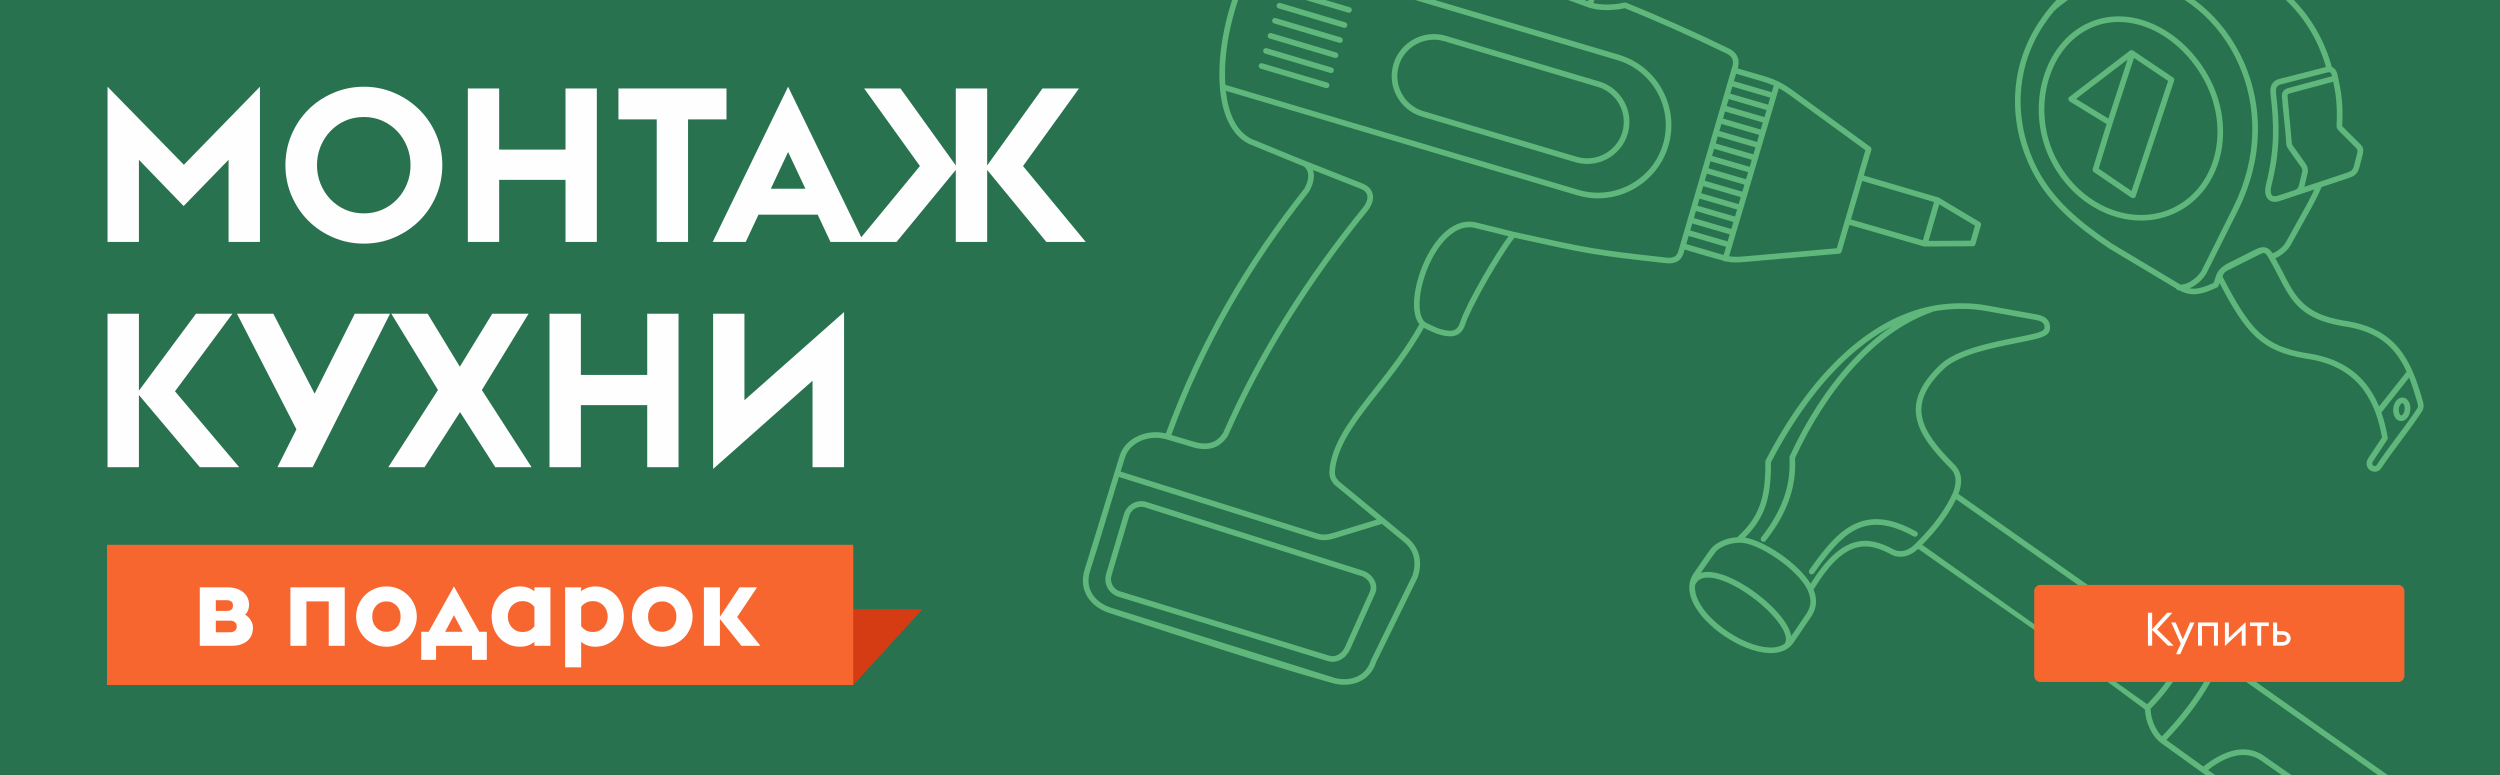 <?xml version="1.0" encoding="UTF-8"?>
<!DOCTYPE svg PUBLIC "-//W3C//DTD SVG 1.1//EN" "http://www.w3.org/Graphics/SVG/1.1/DTD/svg11.dtd">
<!-- Creator: CorelDRAW 2020 (64-Bit) -->
<svg xmlns="http://www.w3.org/2000/svg" xml:space="preserve" width="1290px" height="400px" version="1.1" style="shape-rendering:geometricPrecision; text-rendering:geometricPrecision; image-rendering:optimizeQuality; fill-rule:evenodd; clip-rule:evenodd"
viewBox="0 0 483.76 150"
 xmlns:xlink="http://www.w3.org/1999/xlink"
 xmlns:xodm="http://www.corel.com/coreldraw/odm/2003">
 <defs>
  <style type="text/css">
   <![CDATA[
    .fil0 {fill:#28724F}
    .fil4 {fill:#D63C13}
    .fil2 {fill:#F86630}
    .fil3 {fill:#FEFEFE;fill-rule:nonzero}
    .fil1 {fill:#60B77C;fill-rule:nonzero}
   ]]>
  </style>
 </defs>
 <g id="Layer_x0020_1">
  <g id="_2504515184096">
   <polygon class="fil0" points="0,0 483.76,0 483.76,150 0,150 "/>
   <path class="fil1" d="M449.24 36.19c-0.27,0.64 -0.55,1.25 -0.83,1.84 -0.32,0.64 -0.66,1.3 -1.03,1.97l-4.13 7.44c-0.27,0.46 -0.61,0.87 -0.99,1.23 -0.43,0.4 -0.9,0.75 -1.39,1.03 -0.06,0.04 -0.33,0.15 -0.59,0.26 0.56,1 1.05,1.95 1.52,2.85 2.36,4.6 4.08,7.95 11.74,9.22 5.11,0.73 8.36,2.62 10.63,5.34 2.25,2.7 3.49,6.17 4.62,10.11 0.15,0.48 0.21,0.86 0.18,1.23l-0.01 0.01c-0.03,0.38 -0.16,0.71 -0.39,1.04 -1.23,1.86 -2.54,3.62 -3.85,5.38 -1.31,1.75 -2.62,3.5 -3.81,5.29 -0.39,0.67 -0.99,0.91 -1.56,0.84 -0.22,-0.02 -0.44,-0.1 -0.63,-0.21l-0.03 -0.03c-0.18,-0.11 -0.34,-0.25 -0.46,-0.42 -0.34,-0.48 -0.43,-1.16 -0.01,-1.88l2.71 -4.08c-0.69,-3.99 -2.02,-7.46 -4.3,-10.08 -2.32,-2.66 -5.63,-4.47 -10.28,-5.14l-0.04 -0.01c-4.37,-0.71 -7.29,-1.9 -9.83,-4.26 -2.41,-2.24 -4.43,-5.5 -6.99,-10.4l-0.19 0.56c-0.05,0.14 -0.15,0.25 -0.28,0.31 -1.98,0.94 -3.4,1.32 -4.59,1.32 -1.03,-0.01 -1.87,-0.3 -2.73,-0.77l-0.13 0c-0.23,-0.01 -0.41,-0.16 -0.49,-0.35l-12.93 -7.73c-3.32,-2.23 -6.24,-4.43 -8.73,-6.83 -2.5,-2.41 -4.57,-5.04 -6.17,-8.13 -2.25,-4.37 -3.5,-9.37 -3.33,-14.5 0.16,-4.65 1.48,-9.4 4.29,-13.86l0.4 -0.62c0.63,-0.95 1.31,-1.86 2.02,-2.71l0.01 -0.01 0 0 0.03 -0.04 0.01 -0.01c0.4,-0.48 0.81,-0.94 1.24,-1.39l2.24 0c-0.91,0.63 -1.81,1.34 -2.69,2.14 -0.69,0.83 -1.34,1.7 -1.95,2.62l-0.39 0.6c-2.7,4.29 -3.97,8.85 -4.12,13.32 -0.16,4.93 1.04,9.75 3.21,13.96 1.54,2.97 3.54,5.51 5.96,7.85 2.43,2.35 5.3,4.5 8.58,6.7l13.01 7.78 0.2 0.12c0.67,-0.04 1.35,-0.29 1.98,-0.67 0.83,-0.5 1.56,-1.22 2.04,-1.99l6.11 -12.23c4.98,-9.95 4.59,-19.84 1.13,-27.69 -1.88,-4.26 -4.65,-7.92 -7.96,-10.66 -0.81,-0.67 -1.65,-1.29 -2.52,-1.85l1.92 0c0.44,0.32 0.87,0.66 1.3,1.01 3.43,2.85 6.31,6.65 8.26,11.06 3.58,8.12 3.99,18.34 -1.15,28.62l-6.16 12.29c-0.57,0.92 -1.42,1.78 -2.41,2.38 -0.27,0.16 -0.54,0.3 -0.83,0.42 0.24,0.05 0.49,0.07 0.76,0.08 0.98,0 2.19,-0.32 3.9,-1.11l0.52 -1.53c0.16,-0.45 0.45,-0.89 0.86,-1.28 0.39,-0.38 0.88,-0.73 1.43,-1.01l4.91 -2.47c0.76,-0.39 1.38,-0.68 2.04,-0.62 0.08,0.01 0.17,0.02 0.25,0.04 0.44,0.08 0.85,0.35 1.23,0.9l0.01 0.01c0.05,0.07 0.1,0.14 0.15,0.21l0.58 -0.24c0.42,-0.24 0.82,-0.54 1.18,-0.88 0.31,-0.29 0.59,-0.62 0.81,-0.99l4.12 -7.42c0.34,-0.62 0.67,-1.26 0.99,-1.92 0.15,-0.3 0.29,-0.6 0.43,-0.89l-3.37 1.12 -0.01 0 -0.02 0.01 -0.02 0 -0.02 0.01 -3.24 1.08c-0.57,0.19 -1.08,0.22 -1.5,0.12 -0.3,-0.08 -0.56,-0.22 -0.77,-0.43 -0.2,-0.2 -0.35,-0.45 -0.45,-0.75 -0.19,-0.56 -0.19,-1.3 0.04,-2.18 0.83,-3.31 1.22,-6.23 1.32,-9.02 0.09,-2.79 -0.11,-5.45 -0.44,-8.22 -0.08,-0.59 -0.1,-1.22 0.11,-1.78 0.22,-0.62 0.69,-1.12 1.58,-1.35l9.02 -2.31c-0.91,-3.23 -2.35,-6.29 -4.34,-9.05 -1,-1.38 -2.14,-2.69 -3.42,-3.91l1.55 0c1.01,1.04 1.92,2.13 2.75,3.28 2.13,2.95 3.66,6.23 4.6,9.68 0.07,0.03 0.14,0.06 0.21,0.1 0.4,0.23 0.73,0.66 0.9,1.42l0.03 0.16 0.08 0.38 0 0c0.55,2.55 1.01,4.89 0.79,9.24l0 0.04c0,0.07 0,0.12 0.17,0.29l2.97 2.95c0.87,0.85 1.13,1.12 0.8,2.43l-0.6 2.35c-0.19,0.72 -0.45,1.17 -0.85,1.51 -0.38,0.31 -0.83,0.49 -1.44,0.69l-5.04 1.67zm-210.81 -36.19l1.15 0c-0.38,1.1 -0.71,2.23 -1.01,3.36 -1.18,4.47 -1.73,9.06 -1.46,13.05l68.39 20.34c3.45,1.02 7.01,0.54 9.97,-1.06 2.95,-1.59 5.29,-4.31 6.32,-7.76 1.03,-3.45 0.55,-7.01 -1.05,-9.97 -1.6,-2.95 -4.32,-5.29 -7.77,-6.32l-39.14 -11.64 3.83 0 35.62 10.59c3.74,1.12 6.69,3.66 8.42,6.86 1.73,3.19 2.25,7.05 1.14,10.79 -1.12,3.74 -3.66,6.68 -6.86,8.42 -3.19,1.73 -7.05,2.25 -10.79,1.13l-67.99 -20.22c0.49,4.39 2.05,7.86 4.96,9.3l9.94 4.07 0.03 0.01 11.48 4.53c0.33,0.13 0.64,0.28 0.9,0.47 0.55,0.38 0.91,0.88 1.08,1.47 0.16,0.57 0.13,1.22 -0.11,1.9 -0.15,0.4 -0.37,0.82 -0.66,1.24l-0.05 0.06c-5.65,6.93 -10.75,14.02 -15.28,21.29 -4.53,7.27 -8.49,14.72 -11.84,22.34l-0.06 0.1c-0.72,1.13 -1.64,1.9 -2.75,2.28 -1.11,0.37 -2.39,0.36 -3.85,-0.04l-5.21 -1.55 -0.01 0 -0.08 -0.03 -0.02 0c-1.69,-0.49 -3.45,-0.34 -4.9,0.3 -1.47,0.64 -2.62,1.76 -3.06,3.18 -0.29,0.92 -0.58,1.84 -0.87,2.76l38.03 11.96c0.5,0.15 0.94,0.23 1.42,0.22 0.49,-0.01 1.04,-0.11 1.74,-0.33l8.37 -2.56 -8.15 -6.71c-0.03,-0.02 -0.06,-0.06 -0.09,-0.09 -0.42,-0.54 -0.7,-0.92 -0.84,-1.54 -0.13,-0.58 -0.1,-1.32 0.1,-2.54l0.01 -0.02c0.96,-4.83 4.45,-9.26 8.46,-14.36 2.91,-3.7 6.09,-7.75 8.77,-12.53 -0.76,-0.93 -1.09,-2.41 -1.05,-4.16 0.05,-2.05 0.6,-4.51 1.53,-6.85 0.93,-2.35 2.25,-4.6 3.83,-6.23 1.83,-1.89 4.01,-2.97 6.38,-2.53 0.55,0.1 7.4,1.83 7.64,1.89l0 0 0 0 0.02 0 0.09 0.02c14.3,3.16 15.5,3.42 29.43,4.96l0.02 0c0.59,0.06 1.08,0 1.45,-0.19 0.34,-0.18 0.59,-0.49 0.73,-0.97l0.37 -1.24 0 0 0 -0.01 0 -0.01 0.01 -0.01 9.93 -33.98 0.02 -0.07 0.01 -0.01 0 0 0.2 -0.68c0.13,-0.55 0.08,-0.99 -0.1,-1.34 -0.18,-0.36 -0.51,-0.66 -0.94,-0.91 -3.56,-1.72 -6.97,-3.31 -10.28,-4.79 -3.26,-1.45 -6.43,-2.8 -9.55,-4.06 -0.99,0.24 -2.36,0.4 -3.74,0.38 -1.11,-0.02 -2.24,-0.17 -3.19,-0.49l-0.04 -0.01 -0.03 -0.01 -0.05 -0.02 -0.05 -0.01 -0.05 -0.02 -0.03 -0.01 -0.1 -0.04 -0.03 -0.01 -0.11 -0.04 -0.03 -0.01 -0.11 -0.05 -0.02 0 -0.11 -0.05 -0.03 0 -0.11 -0.05 -0.02 -0.01 -0.12 -0.04 -0.02 -0.01 -0.11 -0.04 -0.02 -0.01 -0.12 -0.04 -0.01 0 -0.13 -0.05 -0.01 0 -0.12 -0.05 -0.01 0 -0.13 -0.05 -0.01 0 -0.12 -0.05 -0.01 0 -0.13 -0.05 -0.01 0 -0.13 -0.05 0 0 -0.13 -0.05 -0.01 0 -0.13 -0.05 0 0 -0.14 -0.05 0 0 -0.13 -0.05 0 0 -0.13 -0.05 -0.01 0 -0.13 -0.05 -0.01 0 -0.12 -0.05 -0.01 0 -0.13 -0.05 -0.01 0 -0.12 -0.04 -0.02 -0.01 -0.12 -0.04 -0.01 -0.01 -0.12 -0.04 -0.02 -0.01 -0.12 -0.04 -0.01 -0.01 -0.27 -0.09 3.18 0 0.05 0.02 0.08 0.03 0.06 0.02 0.07 0.03 0.07 0.02 0.06 0.02 0.07 0.03 0.06 0.02 0.08 0.03 0.06 0.02 0.08 -0.24 1.15 0 -0.2 0.59c0.73,0.18 1.55,0.26 2.37,0.28 1.35,0.02 2.68,-0.15 3.6,-0.38 0.12,-0.04 0.24,-0.03 0.37,0.01 3.17,1.29 6.41,2.66 9.74,4.15 3.33,1.48 6.76,3.07 10.32,4.8l0.06 0.03c0.61,0.36 1.09,0.8 1.38,1.36 0.29,0.58 0.38,1.27 0.18,2.1l-0.09 0.29 5.02 1.46c1.26,0.37 2.22,0.74 3.13,1.21 0.91,0.46 1.76,1.03 2.8,1.78l14.7 10.71c0.2,0.13 0.29,0.37 0.23,0.61l-1.46 4.96 14.43 4.24c0.05,0.02 0.09,0.03 0.13,0.06l7.87 4.7c0.21,0.12 0.31,0.37 0.24,0.61l-1.07 3.68c-0.06,0.23 -0.27,0.4 -0.53,0.4l-9.32 0.05c-0.05,0 -0.1,-0.01 -0.15,-0.02l-14.39 -4.17 -1.5 5.14c-0.05,0.23 -0.24,0.41 -0.49,0.44l-17.88 1.57c-1.96,0.17 -2.81,0.18 -3.96,-0.07 -0.1,0.02 -0.21,0.03 -0.31,0 -0.09,-0.03 -0.16,-0.07 -0.22,-0.13 -0.47,-0.12 -1,-0.28 -1.66,-0.47 -1.94,-0.51 -3.93,-1.15 -5.86,-1.71l-0.21 0.72c-0.23,0.79 -0.67,1.32 -1.28,1.63 -0.57,0.29 -1.26,0.38 -2.05,0.31l-0.04 -0.01c-13.9,-1.53 -15.16,-1.8 -29.35,-4.93 -1.24,1.53 -3.35,4.88 -5.29,8.27 -1.93,3.39 -3.69,6.8 -4.21,8.45 -0.46,1.48 -1.3,2.13 -2.34,2.31 -0.95,0.17 -2.03,-0.09 -3.13,-0.43 -0.42,-0.13 -1.14,-0.48 -1.8,-0.79l-0.77 -0.37c-2.7,4.79 -5.87,8.83 -8.77,12.51 -3.93,4.99 -7.34,9.33 -8.25,13.91 -0.18,1.06 -0.22,1.67 -0.12,2.1 0.08,0.38 0.3,0.67 0.61,1.07l8.87 7.3 0.01 0.01 0.01 0.01 0.01 0.01 4.45 3.66c1.18,0.97 1.92,2.12 2.25,3.38 0.35,1.32 0.25,2.76 -0.22,4.26l-0.03 0.08 -8.06 16.44c-0.6,1.85 -1.78,3.04 -3.19,3.7 -1.64,0.76 -3.59,0.79 -5.29,0.29 -14.07,-3.97 -29.09,-8.96 -43.04,-13.52 -1.86,-0.58 -3.38,-1.66 -4.29,-3.1 -0.93,-1.45 -1.22,-3.27 -0.6,-5.29l5.78 -18.79 0.01 -0.02 0 -0.01 1.01 -3.27c0.54,-1.74 1.92,-3.1 3.66,-3.86 1.57,-0.69 3.45,-0.89 5.28,-0.45 3.24,-8.89 7.14,-17.19 11.59,-25 4.53,-7.92 9.63,-15.34 15.19,-22.36 0.39,-0.68 0.81,-1.69 0.76,-2.64 -0.03,-0.6 -0.26,-1.19 -0.83,-1.65l-0.47 -0.19 -0.12 -0.05 0.12 0.05 -0.12 -0.05 -0.04 -0.02 -9.99 -4.09c-4.1,-2.01 -5.81,-7.4 -5.75,-13.8 0.04,-4.28 0.87,-9.03 2.3,-13.51l0.18 -0.55zm14.22 0l3.82 0 4.72 1.4c0.29,0.09 0.46,0.39 0.37,0.68 -0.08,0.29 -0.39,0.45 -0.67,0.37l-8.24 -2.45zm209.43 150l-1.89 0 -30.63 -21.64c-1.52,3.42 -3.46,6.46 -5.37,9 -1.82,2.41 -3.61,4.38 -4.99,5.82l7.15 5.14c1.98,-1.58 4.08,-2.74 6.14,-3.16 1.95,-0.39 3.87,-0.11 5.61,1.11l5.34 3.73 -1.9 0 -4.06 -2.84c-1.48,-1.03 -3.11,-1.26 -4.78,-0.93 -1.79,0.36 -3.65,1.37 -5.43,2.76l1.41 1.01 -1.86 0 -0.73 -0.52c-0.03,-0.02 -0.05,-0.04 -0.08,-0.06l-7.75 -5.58c-0.07,-0.05 -0.13,-0.1 -0.19,-0.15l-0.05 -0.03 -0.01 -0.01c-0.36,-0.29 -0.69,-0.62 -0.97,-0.97 -0.39,-0.48 -0.7,-0.99 -0.96,-1.51l-0.01 -0.03c-0.41,-0.85 -0.64,-1.55 -0.78,-2.14 -0.14,-0.6 -0.18,-1.08 -0.22,-1.48l0 -0.04c-0.01,-0.09 -0.02,-0.16 -0.03,-0.2 -14.05,-10.59 -29.42,-20.85 -43.86,-31.07 -0.66,0.63 -1.5,1.15 -2.41,1.39 -0.92,0.24 -1.92,0.19 -2.87,-0.33 -2.24,-1.21 -4.5,-1.99 -6.91,-1.23 -2.43,0.77 -5.07,3.08 -8.06,8.05 0.43,1.05 0.54,1.96 0.46,2.78 -0.09,0.89 -0.41,1.65 -0.83,2.33 -0.1,0.16 -2.05,3.03 -2.99,4.4l-0.52 0.76c-0.28,0.41 -0.61,0.75 -0.99,1.03 -0.04,0.04 -0.09,0.08 -0.14,0.1 -1.97,1.34 -4.98,1.07 -8.05,-0.16 -1.42,-0.57 -2.85,-1.34 -4.19,-2.24 -1.33,-0.9 -2.58,-1.95 -3.64,-3.06 -2.77,-2.93 -4.17,-6.34 -2.33,-9.06 0.1,-0.16 1.4,-2.03 2.37,-3.42 0.55,-0.78 1,-1.41 1.1,-1.51l0.03 -0.03c0.53,-0.58 1.31,-1.09 2.24,-1.46 0.81,-0.33 1.73,-0.54 2.72,-0.6 2.15,-1.98 3.52,-3.89 4.33,-6.13 0.85,-2.31 1.13,-4.99 1.1,-8.49 -0.01,-0.1 0.02,-0.18 0.06,-0.26 4.35,-8.37 9.35,-15.24 14.78,-20.31 5.36,-5.01 11.16,-8.28 17.19,-9.51 0.18,-0.05 0.58,-0.13 0.97,-0.19 0.37,-0.06 0.75,-0.12 0.95,-0.13 1.48,-0.18 2.97,-0.28 4.47,-0.25 1.5,0.02 3.01,0.16 4.54,0.44l9.72 1.75c0.93,0.2 1.52,0.53 1.89,0.95 0.4,0.45 0.53,0.98 0.53,1.55 -0.01,0.87 -0.38,1.39 -1.48,1.83 -0.88,0.35 -2.29,0.65 -4.52,1.1l-0.01 0c-4.79,0.94 -11.59,2.27 -14.54,5.09 -3.66,3.49 -4.79,6.47 -4.2,9.35 0.6,2.95 2.97,5.87 6.25,9.16 1.02,1.02 1.32,2.18 1.29,3.29 -0.03,0.87 -0.27,1.71 -0.52,2.39l43.63 30.7 0.16 -0.03c1.74,-0.22 3.1,-0.26 4.24,-0.09 1.18,0.17 2.14,0.56 3.03,1.19l32.05 22.65zm-111.07 -39.08c-0.17,0.24 -0.51,0.3 -0.76,0.13 -0.24,-0.18 -0.3,-0.52 -0.13,-0.76 2.73,-3.86 5.28,-7.13 8.46,-8.75 3.24,-1.65 7.06,-1.58 12.24,1.31 0.27,0.14 0.36,0.47 0.22,0.74 -0.15,0.26 -0.48,0.35 -0.75,0.21 -4.81,-2.68 -8.3,-2.77 -11.22,-1.29 -2.97,1.52 -5.42,4.67 -8.06,8.41zm67.34 31.57c1.36,-1.42 3.15,-3.38 4.96,-5.79 1.9,-2.51 3.82,-5.52 5.31,-8.92 -0.53,-0.27 -1.11,-0.44 -1.78,-0.54 -1,-0.14 -2.2,-0.12 -3.73,0.07 -0.98,2.23 -2.26,4.21 -3.53,5.88 -1.29,1.7 -2.55,3.05 -3.45,3.98 0.01,0.06 0.02,0.14 0.02,0.21l0.01 0.05c0.03,0.37 0.07,0.8 0.19,1.32 0.12,0.52 0.33,1.15 0.7,1.91l0.02 0.03c0.22,0.46 0.49,0.9 0.82,1.3 0.14,0.18 0.29,0.35 0.46,0.5zm-76.68 -37.85c-0.18,0.24 -0.52,0.28 -0.76,0.09 -0.24,-0.18 -0.28,-0.52 -0.09,-0.76 2.41,-3.09 3.82,-5.86 4.61,-8.4 0.78,-2.53 0.94,-4.85 0.83,-7.02 -0.01,-0.1 0.02,-0.19 0.06,-0.28 3.02,-6.61 7.17,-13.25 12.22,-18.63 2.32,-2.48 4.84,-4.69 7.53,-6.5 -3.06,1.6 -6.04,3.76 -8.89,6.42 -5.31,4.96 -10.21,11.69 -14.49,19.9 0.02,3.56 -0.28,6.32 -1.16,8.74 -0.78,2.13 -2.01,3.97 -3.86,5.82 1.92,0.33 4.43,1.54 6.76,3.14 2.44,1.67 4.71,3.79 5.93,5.78 3.01,-4.83 5.74,-7.13 8.3,-7.94 2.77,-0.87 5.29,-0.02 7.75,1.31 0.69,0.37 1.41,0.41 2.09,0.23 0.84,-0.22 1.63,-0.77 2.21,-1.41l0.04 -0.04c0.9,-0.89 2.18,-2.2 3.49,-3.85 1.3,-1.64 2.63,-3.61 3.62,-5.82l0.01 -0.01c0.25,-0.64 0.51,-1.44 0.53,-2.25 0.03,-0.85 -0.2,-1.72 -0.97,-2.49 -3.42,-3.43 -5.9,-6.5 -6.55,-9.71 -0.67,-3.26 0.54,-6.57 4.51,-10.36 3.19,-3.04 10.17,-4.4 15.09,-5.37 2.17,-0.43 3.54,-0.72 4.34,-1.04 0.58,-0.24 0.79,-0.47 0.79,-0.82 0,-0.33 -0.06,-0.61 -0.26,-0.83 -0.21,-0.25 -0.62,-0.46 -1.3,-0.6l-9.68 -1.75c-1.47,-0.26 -2.92,-0.4 -4.36,-0.42 -1.44,-0.02 -2.88,0.06 -4.33,0.25l-0.04 0c-0.14,0 -0.5,0.06 -0.86,0.12 -0.27,0.04 -0.53,0.09 -0.71,0.13 -0.05,0.04 -0.12,0.08 -0.19,0.11 -5.4,1.87 -10.3,5.48 -14.55,10.01 -4.94,5.26 -9,11.76 -11.98,18.24 0.11,2.24 -0.07,4.64 -0.88,7.26 -0.82,2.66 -2.29,5.55 -4.8,8.75zm73.81 31.62c0.88,-0.9 2.05,-2.17 3.24,-3.73 1.15,-1.53 2.33,-3.33 3.26,-5.36l-43.47 -30.57c-0.99,2.01 -2.22,3.81 -3.42,5.32 -1.13,1.43 -2.25,2.62 -3.13,3.5l43.52 30.84zm-79.14 -31.22c-0.04,0.01 -0.09,0.01 -0.13,0 -0.85,0.05 -1.66,0.24 -2.36,0.52 -0.77,0.31 -1.42,0.73 -1.85,1.19l-0.02 0.03c-0.06,0.06 -0.48,0.65 -1,1.4 -0.62,0.88 -1.37,1.96 -1.86,2.67 0.65,-0.2 1.41,-0.23 2.23,-0.12 1.96,0.25 4.32,1.31 6.6,2.75 2.25,1.43 4.43,3.25 6.04,5.06 1.4,1.58 2.38,3.17 2.62,4.54l0.06 -0.09c0.93,-1.37 2.87,-4.22 2.96,-4.36 0.34,-0.56 0.61,-1.17 0.68,-1.87 0.07,-0.7 -0.06,-1.52 -0.49,-2.49 -0.01,-0.03 -0.02,-0.06 -0.03,-0.09 -0.96,-2.03 -3.36,-4.33 -5.98,-6.12 -2.72,-1.87 -5.64,-3.18 -7.35,-3.03l-0.01 0 -0.04 0 -0.07 0.01zm8.97 19.54c0.81,-1.12 -0.24,-3.17 -2.14,-5.31 -1.54,-1.74 -3.64,-3.49 -5.81,-4.87 -2.15,-1.37 -4.36,-2.36 -6.15,-2.59 -1.52,-0.2 -2.72,0.19 -3.21,1.44 -0.21,1.9 0.97,4.07 2.83,6.03 0.99,1.05 2.18,2.04 3.46,2.9 1.28,0.87 2.64,1.6 3.99,2.14 2.74,1.1 5.4,1.38 7.03,0.26zm26.78 -78.09l2.15 -7.4 -13.89 -4.08 -2.18 7.45 13.92 4.03zm3.16 -6.95l-2.06 7.07 8.13 -0.04 0.85 -2.9 -6.92 -4.13zm-48.18 5.06l7.23 2.11 0.41 -1.36 -7.25 -2.11 -0.39 1.36zm6.93 3.16l-7.24 -2.11 -0.46 1.58c1.94,0.56 3.93,1.11 5.85,1.71 0.54,0.16 0.99,0.29 1.38,0.4l0.47 -1.58zm-6.23 -5.56l7.25 2.11 0.4 -1.36 -7.25 -2.12 -0.4 1.37zm0.7 -2.41l7.26 2.11 0.4 -1.36 -7.26 -2.11 -0.4 1.36zm0.71 -2.41l7.26 2.12 0.4 -1.37 -7.26 -2.11 -0.4 1.36zm0.7 -2.41l7.27 2.12 0.4 -1.36 -7.27 -2.12 -0.4 1.36zm0.71 -2.41l7.27 2.12 0.41 -1.36 -7.28 -2.12 -0.4 1.36zm0.7 -2.4l7.29 2.12 0.4 -1.36 -7.29 -2.13 -0.4 1.37zm0.71 -2.41l7.29 2.12 0.4 -1.36 -7.3 -2.13 -0.39 1.37zm0.7 -2.41l7.3 2.13 0.4 -1.37 -7.3 -2.12 -0.4 1.36zm0.7 -2.41l7.31 2.13 0.41 -1.36 -7.32 -2.13 -0.4 1.36zm0.71 -2.41l7.32 2.13 0.4 -1.36 -7.32 -2.13 -0.4 1.36zm0.7 -2.41l7.33 2.14 0.4 -1.36 -7.33 -2.14 -0.4 1.36zm0.71 -2.41l7.33 2.14 0.38 -1.29c-0.66,-0.29 -1.39,-0.55 -2.27,-0.81l-5.02 -1.47 -0.42 1.43zm-108.86 68.47l4.63 1.37c1.24,0.34 2.3,0.36 3.2,0.05 0.86,-0.29 1.59,-0.9 2.18,-1.81 3.36,-7.66 7.34,-15.14 11.89,-22.44 4.55,-7.31 9.69,-14.44 15.37,-21.41 0.23,-0.34 0.41,-0.67 0.52,-0.98 0.16,-0.46 0.19,-0.88 0.09,-1.24 -0.1,-0.34 -0.32,-0.64 -0.66,-0.87 -0.17,-0.13 -0.39,-0.24 -0.64,-0.33l-9.16 -3.61c0.09,0.29 0.15,0.6 0.16,0.91 0.06,1.21 -0.45,2.45 -0.92,3.26l-0.07 0.1c-5.53,6.97 -10.6,14.35 -15.1,22.23 -4.42,7.74 -8.28,15.96 -11.49,24.77zm25.18 -52.15l-0.11 -0.05 0.11 0.05zm11.37 4.48l-9.13 -3.6 9.13 3.6zm-41.33 60.63l41.91 13.3c0.12,0.04 0.24,0.09 0.35,0.14 0.76,0.34 1.39,0.92 1.78,1.62 0.4,0.72 0.54,1.56 0.28,2.38 -0.02,0.09 -0.06,0.2 -0.11,0.3l-4.81 10.73c-0.4,0.89 -1.05,1.63 -1.84,2.05 -0.76,0.41 -1.63,0.54 -2.54,0.26l-40.49 -12.44c-0.93,-0.29 -1.66,-0.93 -2.1,-1.72 -0.42,-0.79 -0.55,-1.75 -0.28,-2.68 1.16,-3.87 2.3,-7.75 3.46,-11.62 0.29,-0.9 0.91,-1.62 1.69,-2.05 0.79,-0.43 1.73,-0.56 2.64,-0.29l0.06 0.02zm41.53 14.33l-41.91 -13.3c-0.62,-0.19 -1.26,-0.09 -1.8,0.2 -0.54,0.29 -0.97,0.79 -1.17,1.42l-3.45 11.6c-0.19,0.64 -0.1,1.3 0.2,1.85 0.29,0.55 0.8,0.99 1.45,1.19l40.49 12.45c0.61,0.19 1.19,0.1 1.7,-0.18 0.58,-0.31 1.06,-0.86 1.36,-1.53l4.81 -10.73 0.07 -0.19c0.17,-0.51 0.07,-1.05 -0.19,-1.52 -0.28,-0.49 -0.73,-0.91 -1.28,-1.16l-0.28 -0.1zm4 -10.09l-9.06 2.77c-0.79,0.25 -1.44,0.37 -2.04,0.38 -0.61,0.01 -1.16,-0.08 -1.76,-0.27l-38.04 -11.96c-1.88,6.09 -3.63,12.24 -5.6,18.29 -0.52,1.69 -0.28,3.19 0.48,4.39 0.77,1.22 2.08,2.14 3.69,2.64l43.02 13.51c1.47,0.44 3.14,0.42 4.53,-0.23 1.16,-0.54 2.13,-1.53 2.63,-3.08l0.04 -0.1 8.04 -16.4c0.4,-1.3 0.48,-2.53 0.19,-3.63 -0.27,-1.05 -0.89,-2 -1.88,-2.82l-4.24 -3.49zm-23.46 -88.09c-0.28,-0.08 -0.45,-0.39 -0.37,-0.68 0.09,-0.28 0.39,-0.45 0.68,-0.36l12.6 3.74c0.29,0.09 0.45,0.39 0.37,0.68 -0.09,0.29 -0.39,0.45 -0.68,0.37l-12.6 -3.75zm0.87 -2.91c-0.29,-0.09 -0.45,-0.39 -0.37,-0.68 0.09,-0.29 0.39,-0.45 0.68,-0.37l12.59 3.75c0.29,0.08 0.46,0.38 0.37,0.67 -0.08,0.29 -0.38,0.46 -0.67,0.37l-12.6 -3.74zm0.87 -2.92c-0.29,-0.08 -0.46,-0.39 -0.37,-0.68 0.08,-0.29 0.39,-0.45 0.68,-0.37l12.59 3.75c0.29,0.08 0.46,0.39 0.37,0.68 -0.08,0.29 -0.39,0.45 -0.68,0.37l-12.59 -3.75zm0.87 -2.92c-0.29,-0.08 -0.46,-0.38 -0.37,-0.67 0.08,-0.29 0.38,-0.46 0.67,-0.37l12.6 3.74c0.29,0.09 0.45,0.39 0.37,0.68 -0.09,0.29 -0.39,0.46 -0.68,0.37l-12.59 -3.75zm0.86 -2.91c-0.29,-0.09 -0.45,-0.39 -0.37,-0.68 0.09,-0.29 0.39,-0.45 0.68,-0.37l12.6 3.75c0.28,0.08 0.45,0.39 0.36,0.68 -0.08,0.28 -0.38,0.45 -0.67,0.37l-12.6 -3.75zm32.35 5.3l29.71 8.84c2.15,0.64 3.84,2.1 4.84,3.94 0.99,1.83 1.29,4.05 0.65,6.2 -0.64,2.15 -2.1,3.84 -3.94,4.84 -1.83,0.99 -4.05,1.29 -6.2,0.65l-29.75 -8.85c-2.13,-0.65 -3.81,-2.1 -4.8,-3.93 -0.99,-1.82 -1.28,-4.02 -0.66,-6.15l0.02 -0.09c0.65,-2.12 2.1,-3.8 3.93,-4.79 1.83,-1 4.05,-1.29 6.2,-0.66zm29.4 9.89l-29.71 -8.84c-1.86,-0.55 -3.78,-0.29 -5.37,0.57 -1.59,0.86 -2.86,2.32 -3.41,4.18l0 0.01c-0.55,1.86 -0.3,3.77 0.57,5.37 0.86,1.59 2.32,2.85 4.17,3.4l29.72 8.84c1.86,0.55 3.78,0.29 5.37,-0.57 1.59,-0.86 2.86,-2.32 3.41,-4.18 0.55,-1.86 0.29,-3.78 -0.57,-5.37 -0.86,-1.59 -2.32,-2.86 -4.18,-3.41zm-17.27 28.91c-1.87,-0.47 -6.32,-1.59 -6.75,-1.67 -1.96,-0.37 -3.81,0.58 -5.39,2.22 -1.49,1.53 -2.73,3.65 -3.61,5.87 -0.88,2.23 -1.4,4.55 -1.45,6.47 -0.04,1.8 0.32,3.23 1.19,3.81 0.25,0.11 0.56,0.25 0.87,0.41 0.62,0.29 1.3,0.62 1.65,0.73 0.96,0.3 1.89,0.53 2.62,0.4 0.65,-0.12 1.18,-0.55 1.49,-1.56 0.55,-1.73 2.33,-5.23 4.3,-8.67 1.81,-3.16 3.78,-6.29 5.08,-8.01zm65.11 -3.11l2.44 -8.35c0,-0.03 0.01,-0.05 0.01,-0.08l1.5 -5.12 -14.41 -10.5c-0.86,-0.62 -1.59,-1.11 -2.33,-1.52l-9.63 32.54c0.91,0.15 1.71,0.13 3.31,-0.01l17.52 -1.54 1.56 -5.35c0.01,-0.02 0.02,-0.05 0.03,-0.07zm108.31 36.49l0 -0.22c-0.02,-0.29 -0.09,-0.54 -0.21,-0.7 -0.07,-0.11 -0.16,-0.18 -0.23,-0.18l-0.02 0c-0.13,0.01 -0.27,0.13 -0.39,0.31 -0.17,0.25 -0.28,0.59 -0.29,0.97l0 0.22c0.02,0.29 0.09,0.53 0.21,0.7 0.07,0.11 0.16,0.18 0.24,0.18l0.02 0c0.12,-0.01 0.26,-0.13 0.38,-0.31 0.17,-0.25 0.28,-0.59 0.29,-0.97zm1.09 -0.28c0.01,0.1 0.01,0.21 0,0.33 -0.02,0.58 -0.2,1.12 -0.47,1.52 -0.3,0.47 -0.74,0.77 -1.23,0.8l-0.14 0c-0.44,-0.02 -0.81,-0.26 -1.08,-0.65 -0.22,-0.33 -0.37,-0.76 -0.4,-1.25l0 -0.01c-0.01,-0.11 -0.01,-0.22 0,-0.33 0.02,-0.58 0.2,-1.12 0.47,-1.52 0.3,-0.47 0.74,-0.77 1.23,-0.8l0.14 0c0.44,0.02 0.81,0.26 1.08,0.65 0.22,0.32 0.37,0.76 0.4,1.25l0 0.01zm-6.04 -0.18l5.32 -6.72c-0.65,-1.42 -1.41,-2.72 -2.36,-3.85 -2.1,-2.52 -5.14,-4.27 -9.94,-4.96l-0.01 0c-8.21,-1.36 -10.04,-4.92 -12.55,-9.8 -0.64,-1.23 -1.32,-2.54 -2.14,-3.9l-0.03 -0.05 -0.01 -0.01 0 0c-0.18,-0.22 -0.35,-0.34 -0.51,-0.4l-0.04 0c-0.22,-0.02 -0.5,0.1 -0.83,0.27l-0.01 0.01c-0.74,0.37 -1.81,0.91 -2.93,1.46 -1.25,0.62 -2.55,1.26 -3.4,1.7 -0.32,0.18 -0.58,0.44 -0.72,0.72 -0.11,0.19 -0.15,0.37 -0.1,0.48l0.01 0.02c2.67,5.15 4.7,8.52 7.1,10.75 2.37,2.2 5.12,3.31 9.26,3.99l0.02 0c4.94,0.71 8.47,2.65 10.95,5.5 1.21,1.4 2.17,3 2.92,4.79zm5.81 -5.58l-5.36 6.76c0.53,1.51 0.93,3.14 1.22,4.85 0.02,0.14 0,0.28 -0.09,0.41l-2.8 4.23c-0.16,0.27 -0.14,0.51 -0.03,0.67 0.04,0.05 0.09,0.09 0.14,0.13l0.02 0.01c0.06,0.04 0.13,0.06 0.19,0.07 0.17,0.02 0.36,-0.07 0.5,-0.31l0.02 -0.03c1.23,-1.85 2.54,-3.61 3.85,-5.37 1.32,-1.76 2.63,-3.52 3.82,-5.32 0.13,-0.19 0.2,-0.36 0.22,-0.54l0 -0.01c0.02,-0.21 -0.02,-0.46 -0.13,-0.8l-0.01 -0.03c-0.48,-1.67 -0.98,-3.26 -1.56,-4.72zm-22.12 -36.29l0.02 -0.01c0.2,-0.07 0.37,-0.17 0.49,-0.32 0.14,-0.15 0.24,-0.36 0.3,-0.62l0.63 -2.68c0.02,-0.13 0.01,-0.26 -0.03,-0.4l-0.01 -0.02c-0.04,-0.17 -0.13,-0.34 -0.27,-0.53 -0.76,-1.11 -1.62,-2.2 -2.36,-3.32 -0.12,-0.15 -0.22,-0.32 -0.29,-0.5 -0.08,-0.19 -0.13,-0.41 -0.15,-0.63 -0.14,-2.99 -0.64,-6.09 -0.83,-9.09 -0.02,-0.45 0.08,-0.81 0.32,-1.1 0.23,-0.26 0.55,-0.44 0.98,-0.54l8.4 -2.27 0 -0.03c-0.09,-0.41 -0.22,-0.62 -0.36,-0.7 -0.13,-0.07 -0.31,-0.05 -0.5,-0.01l-9.07 2.33c-0.48,0.12 -0.72,0.36 -0.83,0.66 -0.13,0.35 -0.1,0.82 -0.05,1.28 0.34,2.81 0.54,5.52 0.45,8.39 -0.1,2.86 -0.5,5.87 -1.36,9.24 -0.17,0.68 -0.18,1.21 -0.06,1.58 0.04,0.13 0.11,0.23 0.18,0.31 0.07,0.07 0.17,0.12 0.28,0.15 0.22,0.05 0.52,0.03 0.89,-0.1l3.23 -1.07zm7.43 -20.96l-8.36 2.25c-0.2,0.05 -0.34,0.11 -0.41,0.2 -0.05,0.06 -0.08,0.17 -0.07,0.33l0.83 9.07c0.01,0.11 0.03,0.21 0.07,0.3 0.04,0.09 0.09,0.18 0.15,0.26 0.82,1.07 1.57,2.25 2.38,3.33 0.21,0.3 0.36,0.59 0.44,0.87l0 0.03c0.09,0.3 0.1,0.59 0.06,0.86l-0.02 0.08 -0.63 2.67 -0.02 0.09 8.02 -2.67c0.49,-0.16 0.85,-0.29 1.09,-0.49 0.21,-0.18 0.37,-0.46 0.49,-0.94l0.6 -2.35c0.18,-0.7 0.02,-0.86 -0.51,-1.38l-2.97 -2.96c-0.51,-0.51 -0.5,-0.73 -0.49,-1.1l0 -0.05c0.19,-3.88 -0.17,-6.12 -0.65,-8.4zm-6.31 16.36c-0.16,-0.24 -0.1,-0.57 0.13,-0.74l-0.13 0.74zm-37.21 -9.24l3.72 -11.41 -9.95 7.6 2.71 1.66 3.52 2.15zm4.95 -13.05c0.02,0.02 0.04,0.03 0.07,0.05l7.5 5.05c0.22,0.14 0.3,0.41 0.21,0.65l-7.43 22.34c-0.1,0.29 -0.41,0.44 -0.69,0.35 -0.05,-0.02 -0.1,-0.04 -0.14,-0.07l-7.28 -4.96c-0.2,-0.14 -0.28,-0.39 -0.21,-0.61l2.68 -8.68 -7.13 -4.37c-0.26,-0.16 -0.34,-0.49 -0.19,-0.75 0.04,-0.06 0.09,-0.11 0.14,-0.15l11.69 -8.93c0.2,-0.15 0.46,-0.14 0.65,0l0.13 0.08zm0.02 1.33l-4.15 12.71 0 0.02 0 0 -2.68 8.68 6.35 4.33 7.08 -21.3 -6.6 -4.44zm13.77 4.67c-2.43,-4.72 -6.24,-8.35 -10.45,-10.23 -4,-1.77 -8.36,-1.96 -12.23,0.02l-0.06 0.03c-3.95,2.05 -6.65,5.99 -7.78,10.56 -1.14,4.59 -0.69,9.83 1.68,14.44l0.04 0.07c2.38,4.61 6.15,7.95 10.32,9.61 4.16,1.67 8.71,1.67 12.68,-0.37l0.01 -0.01c3.96,-2.04 6.59,-5.75 7.65,-10.1 1.06,-4.37 0.53,-9.39 -1.86,-14.02zm-10.01 -11.22c4.43,1.97 8.43,5.77 10.98,10.72 2.51,4.87 3.07,10.16 1.95,14.78 -1.13,4.63 -3.94,8.6 -8.18,10.8l-0.08 0.04c-4.25,2.17 -9.11,2.17 -13.54,0.4 -4.41,-1.77 -8.39,-5.29 -10.9,-10.14l-0.01 -0.02c-2.51,-4.87 -2.99,-10.39 -1.79,-15.24 1.2,-4.88 4.1,-9.08 8.35,-11.28l0.02 0c4.19,-2.16 8.9,-1.98 13.2,-0.06z"/>
   <path class="fil2" d="M394.83 113.18l69.23 0c0.66,0 1.2,0.54 1.2,1.2l0 16.38c0,0.66 -0.54,1.2 -1.2,1.2l-69.23 0c-0.66,0 -1.2,-0.54 -1.2,-1.2l0 -16.38c0,-0.66 0.54,-1.2 1.2,-1.2z"/>
   <path class="fil3" d="M415.64 118.56l0.81 0 0 3.2 2.91 -3.2 1.01 0 -2.95 3.24 3.19 3.14 -1.09 0 -3.07 -3.03 0 3.03 -0.81 0 0 -6.38zm6.35 6l-1.84 -4.11 0.84 0 1.4 3.27 1.41 -3.27 0.84 0 -2.76 6.14 -0.82 0 0.93 -2.03zm3.34 -4.11l3.85 0 0 4.49 -0.77 0 0 -3.79 -2.31 0 0 3.79 -0.77 0 0 -4.49zm5.2 0l0.76 0 0 3 3.25 -3.08 0 4.57 -0.76 0 0 -2.96 -3.25 3.03 0 -4.56zm6.26 0.7l-1.42 0 0 -0.7 3.66 0 0 0.7 -1.48 0 0 3.79 -0.76 0 0 -3.79zm3.07 -0.7l0.77 0 0 1.67 0.9 0c0.29,0 0.55,0.04 0.77,0.11 0.22,0.08 0.39,0.18 0.53,0.31 0.14,0.13 0.24,0.28 0.31,0.45 0.07,0.17 0.11,0.34 0.11,0.53 0,0.18 -0.04,0.36 -0.11,0.53 -0.07,0.17 -0.17,0.32 -0.31,0.46 -0.14,0.13 -0.31,0.23 -0.53,0.31 -0.22,0.08 -0.48,0.12 -0.77,0.12l-1.67 0 0 -4.49zm1.7 3.79c0.28,0 0.51,-0.07 0.67,-0.19 0.17,-0.12 0.25,-0.3 0.25,-0.53 0,-0.24 -0.08,-0.42 -0.25,-0.53 -0.16,-0.12 -0.38,-0.17 -0.66,-0.17l-0.94 0 0 1.42 0.93 0z"/>
   <path class="fil3" d="M20.81 16.78l14.77 15.1 14.72 -15.1 0 30.03 -6.07 0 0 -15.89 -8.7 8.95 -8.65 -8.95 0 15.89 -6.07 0 0 -30.03zm49.6 30.36c-2.09,0 -4.06,-0.39 -5.92,-1.19 -1.85,-0.79 -3.46,-1.87 -4.83,-3.24 -1.36,-1.36 -2.44,-2.97 -3.24,-4.83 -0.79,-1.85 -1.19,-3.82 -1.19,-5.92 0,-2.09 0.4,-4.06 1.19,-5.91 0.8,-1.86 1.88,-3.47 3.24,-4.83 1.37,-1.37 2.98,-2.45 4.83,-3.24 1.86,-0.8 3.83,-1.2 5.92,-1.2 2.09,0 4.06,0.4 5.9,1.2 1.84,0.79 3.45,1.87 4.83,3.24 1.38,1.36 2.46,2.97 3.26,4.83 0.79,1.85 1.19,3.82 1.19,5.91 0,2.1 -0.4,4.07 -1.19,5.92 -0.8,1.86 -1.88,3.47 -3.26,4.83 -1.38,1.37 -2.99,2.45 -4.83,3.24 -1.84,0.8 -3.81,1.19 -5.9,1.19zm0 -5.85c1.28,0 2.47,-0.24 3.58,-0.73 1.1,-0.49 2.05,-1.16 2.86,-2.01 0.81,-0.85 1.44,-1.84 1.9,-2.97 0.46,-1.13 0.69,-2.33 0.69,-3.62 0,-1.28 -0.23,-2.48 -0.69,-3.61 -0.46,-1.13 -1.09,-2.12 -1.9,-2.97 -0.81,-0.85 -1.76,-1.52 -2.86,-2.01 -1.11,-0.49 -2.3,-0.73 -3.58,-0.73 -1.31,0 -2.52,0.24 -3.62,0.73 -1.1,0.49 -2.05,1.16 -2.86,2.01 -0.81,0.85 -1.44,1.84 -1.9,2.97 -0.46,1.13 -0.69,2.33 -0.69,3.61 0,1.29 0.23,2.49 0.69,3.62 0.46,1.13 1.09,2.12 1.9,2.97 0.81,0.85 1.76,1.52 2.86,2.01 1.1,0.49 2.31,0.73 3.62,0.73zm20.12 -24.17l6.06 0 0 11.83 12.84 0 0 -11.83 6.06 0 0 29.69 -6.06 0 0 -12 -12.84 0 0 12 -6.06 0 0 -29.69zm36.55 5.98l-7.41 0 0 -5.98 20.91 0 0 5.98 -7.44 0 0 23.71 -6.06 0 0 -23.71zm25.42 -6.32l14.6 30.03 -6.4 0 -2.47 -5.27 -11.46 0 -2.47 5.27 -6.39 0 14.59 -30.03zm3.35 19.74l-3.35 -7.11 -3.34 7.11 6.69 0zm22.16 -4.39l-10.79 -15.01 7.03 0 10.7 14.89 0 -14.89 6.07 0 0 14.89 10.7 -14.89 7.07 0 -10.83 15.01 12.13 14.68 -7.62 0 -11.45 -13.93 0 13.93 -6.07 0 0 -13.93 -11.46 13.93 -7.57 0 12.09 -14.68zm-157.2 28.58l6.07 0 0 14.89 11.04 -14.89 7.06 0 -11.12 15.01 12.42 14.68 -7.61 0 -11.79 -13.97 0 13.97 -6.07 0 0 -29.69zm36.55 22.37l-11.5 -22.37 7.03 0 7.99 15.47 7.77 -15.47 6.82 0 -14.97 29.69 -6.82 0 3.68 -7.32zm27.39 -7.61l-9.03 -14.76 7.03 0 6.23 10.25 6.27 -10.25 7.03 0 -9.04 14.76 9.62 14.93 -7.02 0 -6.82 -10.66 -6.86 10.66 -7.02 0 9.61 -14.93zm21.58 -14.76l6.07 0 0 11.84 12.84 0 0 -11.84 6.06 0 0 29.69 -6.06 0 0 -12 -12.84 0 0 12 -6.07 0 0 -29.69zm31.66 0l6.06 0 0 16.73 19.28 -17.06 0 30.02 -6.1 0 0 -16.73 -19.24 17.07 0 -30.03z"/>
   <polygon class="fil4" points="178.49,117.89 165.11,132.55 165.11,117.89 "/>
   <g>
    <polygon class="fil2" points="20.71,105.42 165.11,105.42 165.11,132.55 20.71,132.55 "/>
    <path class="fil3" d="M38.66 113.65l5.34 0c0.74,0 1.37,0.1 1.9,0.3 0.52,0.19 0.96,0.45 1.3,0.76 0.34,0.32 0.59,0.68 0.76,1.09 0.16,0.41 0.24,0.82 0.24,1.24 0,0.34 -0.06,0.67 -0.18,1 -0.12,0.33 -0.31,0.63 -0.56,0.91 0.5,0.33 0.87,0.72 1.12,1.17 0.25,0.45 0.37,0.92 0.37,1.4 0,0.43 -0.07,0.85 -0.23,1.26 -0.15,0.41 -0.39,0.78 -0.72,1.11 -0.33,0.32 -0.76,0.58 -1.29,0.78 -0.53,0.2 -1.17,0.29 -1.92,0.29l-6.13 0 0 -11.31zm5.29 4.57c0.27,0 0.53,-0.07 0.77,-0.22 0.24,-0.16 0.36,-0.43 0.36,-0.82 0,-0.39 -0.12,-0.66 -0.36,-0.81 -0.24,-0.15 -0.5,-0.23 -0.77,-0.23l-2.19 0 0 2.08 2.19 0zm0.63 4.12c0.34,0 0.62,-0.1 0.86,-0.28 0.25,-0.19 0.37,-0.48 0.37,-0.85 0,-0.36 -0.12,-0.64 -0.37,-0.83 -0.24,-0.19 -0.52,-0.28 -0.86,-0.28l-2.82 0 0 2.24 2.82 0zm11.61 -8.69l10.52 0 0 11.31 -3.1 0 0 -8.59 -4.32 0 0 8.59 -3.1 0 0 -11.31zm18.6 11.49c-0.83,0 -1.61,-0.15 -2.32,-0.46 -0.72,-0.31 -1.34,-0.73 -1.87,-1.26 -0.53,-0.52 -0.94,-1.14 -1.24,-1.85 -0.3,-0.71 -0.45,-1.46 -0.45,-2.26 0,-0.8 0.15,-1.56 0.45,-2.27 0.3,-0.7 0.71,-1.32 1.24,-1.85 0.53,-0.53 1.15,-0.95 1.87,-1.26 0.71,-0.31 1.49,-0.46 2.32,-0.46 0.81,0 1.58,0.15 2.29,0.46 0.72,0.31 1.34,0.73 1.87,1.26 0.53,0.53 0.94,1.15 1.24,1.85 0.31,0.71 0.46,1.47 0.46,2.27 0,0.8 -0.15,1.55 -0.46,2.26 -0.3,0.71 -0.71,1.33 -1.24,1.85 -0.53,0.53 -1.15,0.95 -1.87,1.26 -0.71,0.31 -1.48,0.46 -2.29,0.46zm0 -2.89c0.39,0 0.76,-0.08 1.09,-0.23 0.34,-0.15 0.63,-0.35 0.88,-0.61 0.24,-0.25 0.43,-0.56 0.56,-0.93 0.14,-0.36 0.2,-0.75 0.2,-1.17 0,-0.42 -0.06,-0.82 -0.2,-1.18 -0.13,-0.36 -0.32,-0.67 -0.56,-0.93 -0.25,-0.25 -0.54,-0.46 -0.88,-0.61 -0.33,-0.15 -0.7,-0.22 -1.09,-0.22 -0.82,0 -1.48,0.27 -1.99,0.82 -0.52,0.55 -0.77,1.26 -0.77,2.12 0,0.86 0.25,1.56 0.77,2.11 0.51,0.55 1.17,0.83 1.99,0.83zm6.72 0l1.44 0 4.89 -8.78 4.91 8.78 1.45 0 0 5.43 -2.87 0 0 -2.72 -6.95 0 0 2.72 -2.87 0 0 -5.43zm6.33 -3.21l-1.7 3.21 3.4 0 -1.7 -3.21zm15.57 5.15c-0.76,0.64 -1.67,0.95 -2.74,0.95 -0.85,0 -1.61,-0.15 -2.29,-0.47 -0.67,-0.32 -1.26,-0.74 -1.74,-1.27 -0.48,-0.53 -0.85,-1.14 -1.12,-1.85 -0.26,-0.71 -0.39,-1.46 -0.39,-2.24 0,-0.79 0.13,-1.53 0.39,-2.24 0.27,-0.71 0.64,-1.33 1.12,-1.86 0.48,-0.53 1.07,-0.95 1.74,-1.26 0.68,-0.32 1.44,-0.48 2.29,-0.48 1.07,0 1.98,0.32 2.74,0.95l0 -0.77 3.1 0 0 11.31 -3.1 0 0 -0.77zm-2.29 -1.9c0.51,0 0.96,-0.09 1.34,-0.29 0.37,-0.2 0.69,-0.47 0.95,-0.81l0 -3.74c-0.26,-0.34 -0.58,-0.62 -0.95,-0.82 -0.38,-0.21 -0.83,-0.31 -1.34,-0.31 -0.44,0 -0.83,0.08 -1.17,0.24 -0.35,0.16 -0.65,0.37 -0.9,0.64 -0.25,0.27 -0.44,0.59 -0.58,0.95 -0.13,0.37 -0.2,0.75 -0.2,1.16 0,0.4 0.07,0.79 0.2,1.15 0.14,0.36 0.33,0.68 0.58,0.95 0.25,0.27 0.55,0.49 0.9,0.65 0.34,0.15 0.73,0.23 1.17,0.23zm11.34 -8.64l0 0.77c0.34,-0.3 0.75,-0.54 1.23,-0.7 0.47,-0.17 0.97,-0.25 1.48,-0.25 0.83,0 1.59,0.16 2.27,0.48 0.69,0.31 1.28,0.73 1.76,1.26 0.48,0.53 0.85,1.15 1.12,1.86 0.26,0.71 0.39,1.45 0.39,2.24 0,0.78 -0.13,1.53 -0.39,2.24 -0.27,0.71 -0.64,1.32 -1.12,1.85 -0.48,0.53 -1.07,0.95 -1.76,1.27 -0.68,0.32 -1.44,0.47 -2.27,0.47 -0.51,0 -1.01,-0.08 -1.48,-0.24 -0.48,-0.17 -0.89,-0.4 -1.23,-0.71l0 4.94 -3.1 0 0 -15.48 3.1 0zm2.26 8.64c0.44,0 0.83,-0.08 1.19,-0.23 0.35,-0.16 0.65,-0.38 0.9,-0.65 0.25,-0.27 0.44,-0.59 0.58,-0.95 0.13,-0.36 0.2,-0.75 0.2,-1.15 0,-0.41 -0.07,-0.79 -0.2,-1.16 -0.14,-0.36 -0.33,-0.68 -0.58,-0.95 -0.25,-0.27 -0.55,-0.48 -0.9,-0.64 -0.36,-0.16 -0.75,-0.24 -1.19,-0.24 -0.5,0 -0.94,0.1 -1.31,0.3 -0.38,0.19 -0.7,0.46 -0.95,0.81l0 3.73c0.25,0.35 0.57,0.62 0.95,0.83 0.37,0.2 0.81,0.3 1.31,0.3zm13.44 2.85c-0.83,0 -1.61,-0.15 -2.32,-0.46 -0.72,-0.31 -1.34,-0.73 -1.87,-1.26 -0.53,-0.52 -0.94,-1.14 -1.24,-1.85 -0.3,-0.71 -0.46,-1.46 -0.46,-2.26 0,-0.8 0.16,-1.56 0.46,-2.27 0.3,-0.7 0.71,-1.32 1.24,-1.85 0.53,-0.53 1.15,-0.95 1.87,-1.26 0.71,-0.31 1.49,-0.46 2.32,-0.46 0.81,0 1.58,0.15 2.29,0.46 0.72,0.31 1.34,0.73 1.87,1.26 0.53,0.53 0.94,1.15 1.24,1.85 0.31,0.71 0.46,1.47 0.46,2.27 0,0.8 -0.15,1.55 -0.46,2.26 -0.3,0.71 -0.71,1.33 -1.24,1.85 -0.53,0.53 -1.15,0.95 -1.87,1.26 -0.71,0.31 -1.48,0.46 -2.29,0.46zm0 -2.89c0.39,0 0.75,-0.08 1.09,-0.23 0.34,-0.15 0.63,-0.35 0.88,-0.61 0.24,-0.25 0.43,-0.56 0.56,-0.93 0.14,-0.36 0.2,-0.75 0.2,-1.17 0,-0.42 -0.06,-0.82 -0.2,-1.18 -0.13,-0.36 -0.32,-0.67 -0.56,-0.93 -0.25,-0.25 -0.54,-0.46 -0.88,-0.61 -0.34,-0.15 -0.7,-0.22 -1.09,-0.22 -0.82,0 -1.48,0.27 -1.99,0.82 -0.52,0.55 -0.77,1.26 -0.77,2.12 0,0.86 0.25,1.56 0.77,2.11 0.51,0.55 1.17,0.83 1.99,0.83zm8.05 -8.6l3.1 0 0 5.7 3.8 -5.7 3.39 0 -3.86 5.75 4.5 5.56 -3.67 0 -4.16 -5.18 0 5.18 -3.1 0 0 -11.31z"/>
   </g>
  </g>
 </g>
</svg>
